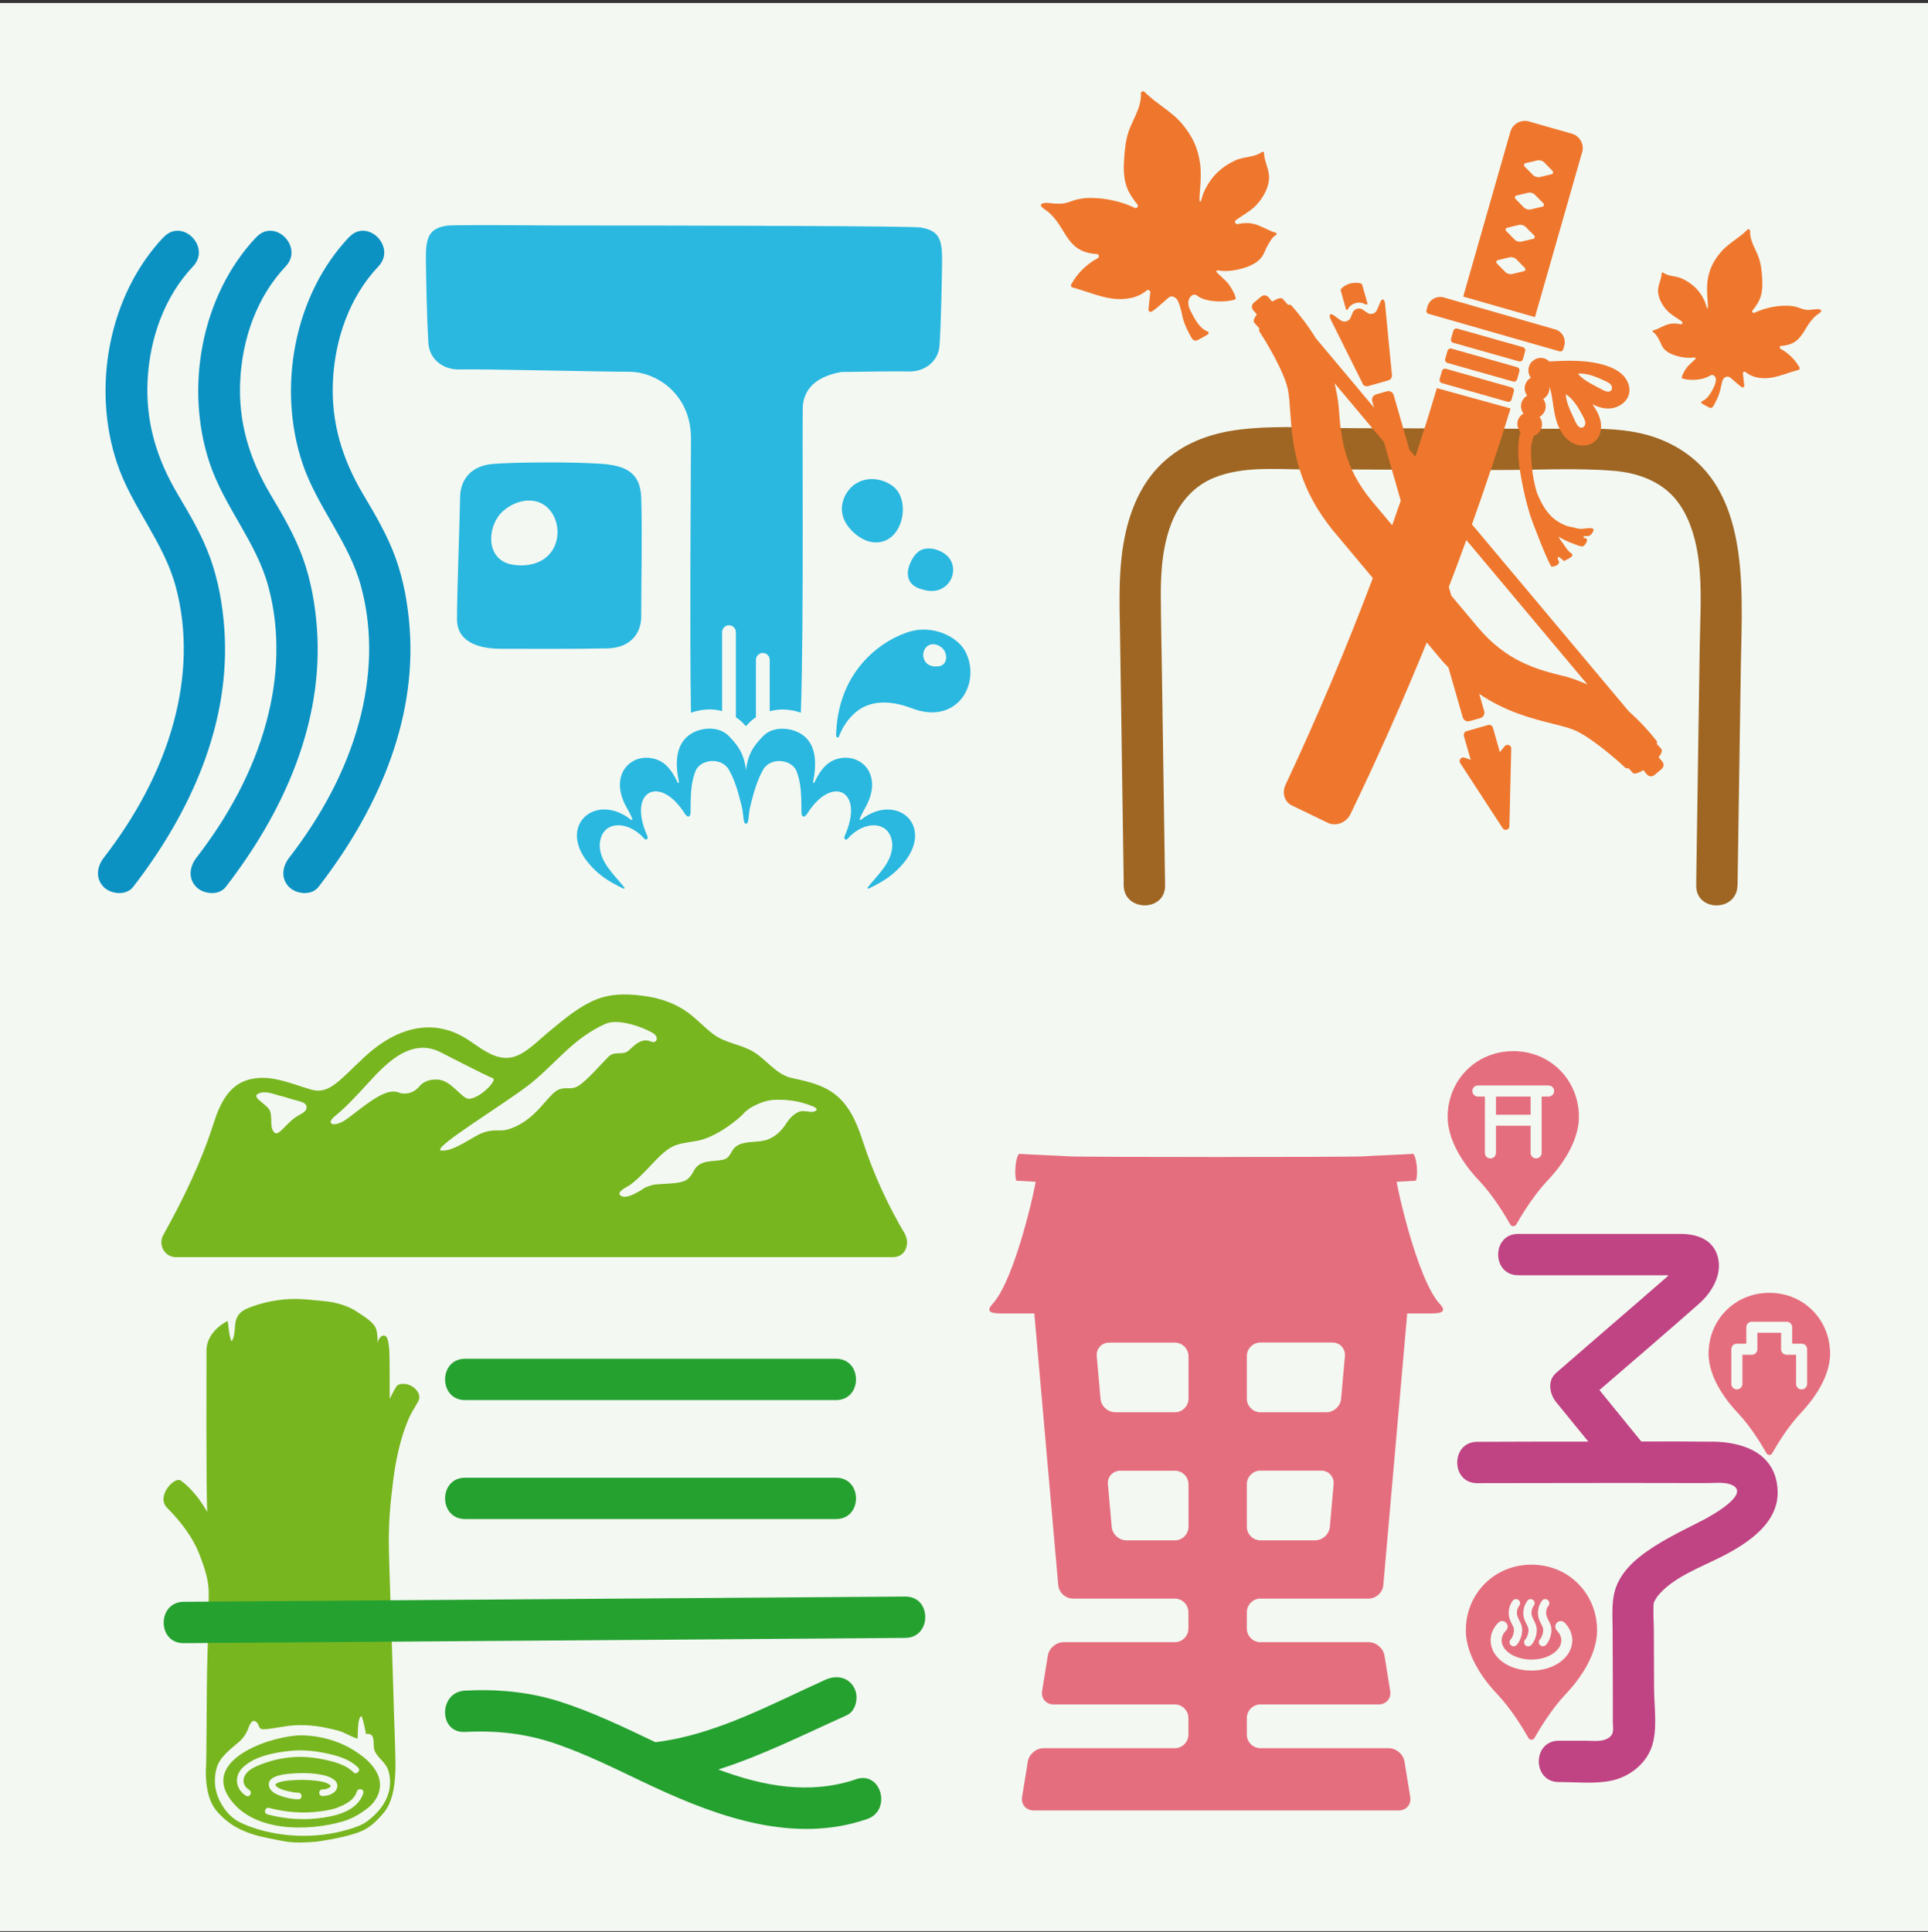 <svg width="512" height="513" viewBox="0 0 512 513" fill="none" xmlns="http://www.w3.org/2000/svg">
<rect x="0" y="0" width="512" height="513" fill="#333333" stroke="none"/>
<rect y="0.793" width="512" height="512" fill="#F3F8F2"/>
<g clip-path="url(#clip0_9030_173)">
<path d="M43.451 62.955C28.84 78.373 24.374 102.934 31.06 122.924C34.932 134.571 43.477 143.869 46.678 155.8C49.879 167.732 49.285 180.077 46.136 191.724C42.599 204.87 35.861 217.034 27.549 227.778C25.742 230.128 25.277 233.253 27.549 235.551C29.433 237.437 33.486 237.902 35.319 235.551C50.524 215.924 61.418 192.138 59.56 166.776C59.095 160.475 57.985 154.173 55.842 148.207C53.7 142.241 50.524 136.844 47.297 131.42C41.644 121.916 38.649 112.18 39.191 101.075C39.734 89.969 43.606 78.812 51.273 70.729C56.126 65.589 48.382 57.816 43.503 62.955H43.451Z" fill="#0B92C3"/>
<path d="M68.079 62.955C53.467 78.373 49.001 102.908 55.661 122.924C59.534 134.571 68.079 143.869 71.28 155.8C74.481 167.732 73.887 180.077 70.738 191.724C67.201 204.87 60.463 217.034 52.151 227.778C50.344 230.128 49.879 233.253 52.151 235.551C54.035 237.437 58.088 237.902 59.921 235.551C75.126 215.924 86.02 192.138 84.161 166.776C83.697 160.475 82.587 154.173 80.444 148.207C78.301 142.241 75.126 136.844 71.899 131.42C66.246 121.916 63.251 112.18 63.793 101.075C64.335 89.969 68.208 78.812 75.875 70.729C80.728 65.589 72.984 57.816 68.104 62.955H68.079Z" fill="#0B92C3"/>
<path d="M92.706 62.955C78.095 78.373 73.629 102.908 80.289 122.924C84.162 134.571 92.706 143.869 95.907 155.8C99.108 167.732 98.515 180.077 95.365 191.724C91.829 204.87 85.091 217.034 76.778 227.778C74.971 230.128 74.507 233.253 76.778 235.551C78.663 237.437 82.716 237.902 84.549 235.551C99.754 215.924 110.648 192.138 108.789 166.776C108.324 160.475 107.214 154.173 105.072 148.207C102.929 142.241 99.754 136.844 96.527 131.42C90.873 121.916 87.879 112.18 88.421 101.075C88.963 89.969 92.835 78.812 100.502 70.729C105.356 65.589 97.611 57.816 92.732 62.955H92.706Z" fill="#0B92C3"/>
<path d="M227.023 128.605C230.276 126.332 234.483 127.081 237.142 129.122C242.254 133.073 239.595 145.005 231.721 143.972C229.785 143.713 228.107 142.68 226.687 141.389C225.061 139.891 223.693 137.877 223.564 135.475C223.46 133.331 224.415 131.007 226.042 129.406C226.352 129.096 226.687 128.838 227.023 128.579V128.605Z" fill="#2AB8E0"/>
<path d="M256.53 173.336C254.516 169.152 248.553 166.466 243.183 167.344C237.891 168.196 222.634 175.35 222.04 195.03C222.04 195.236 222.04 195.469 222.169 195.65C222.299 195.83 222.557 195.908 222.712 195.779C223.512 193.609 224.699 191.621 226.326 189.968C230.663 185.5 236.755 186.016 242.228 188.108C254.206 192.654 260.479 181.523 256.53 173.362V173.336ZM249.714 176.822C249.508 176.9 249.275 176.926 249.069 176.952C247.184 177.184 245.429 176.28 245.197 174.266C245.093 173.388 245.403 172.432 245.971 171.838C246.074 171.709 246.203 171.606 246.333 171.528C247.494 170.676 249.095 171.089 250.153 172.019C251.573 173.258 251.831 176.151 249.714 176.848V176.822Z" fill="#2AB8E0"/>
<path d="M247.21 145.65C248.63 145.805 250.076 146.425 251.082 147.2C254.593 149.912 253.328 155.464 249.095 156.704C247.675 157.117 246.152 156.91 244.732 156.471C243.854 156.213 242.976 155.826 242.305 155.206C240.395 153.398 241.04 150.609 242.176 148.594C242.692 147.665 243.364 146.787 244.293 146.218C245.145 145.702 246.178 145.573 247.236 145.676L247.21 145.65Z" fill="#2AB8E0"/>
<path d="M170.281 132.092C170.049 125.429 166.047 123.595 159.645 123.156C151.797 122.614 137.057 122.717 130.964 123.182C125.259 123.621 122.29 127.185 122.187 131.937C122.006 141.26 121.361 157.117 121.361 164.452C121.361 170.289 126.756 172.277 133.081 172.277C142.736 172.277 152.597 172.355 161.271 172.174C167.932 172.045 170.281 167.577 170.281 163.858C170.281 153.114 170.591 141.622 170.281 132.092ZM148.028 142.216C147.357 148.13 142.297 150.687 136.799 150.041C136.153 149.964 135.534 149.86 134.914 149.654C128.77 147.665 129.544 139.22 133.649 135.656C136.695 132.996 141.394 131.782 144.75 134.261C145.111 134.52 145.447 134.829 145.756 135.165C147.434 136.947 148.286 139.659 148.002 142.242L148.028 142.216Z" fill="#2AB8E0"/>
<path d="M244.732 60.424C242.15 59.985 183.059 59.882 147.873 59.882C131.739 59.753 119.683 59.727 118.547 59.934C113.746 60.734 113.023 63.265 113.1 69.102C113.178 74.758 113.359 84.804 113.772 91.157C114.056 95.419 117.696 98.208 121.981 98.105C128.331 97.95 159.877 98.724 167.131 98.724C174.386 98.724 183.498 104.716 183.498 116.39C183.498 123.259 183.111 168.455 183.498 189.245C185.228 188.651 187.087 188.341 188.945 188.393C189.926 188.419 190.856 188.599 191.759 188.832V167.861C191.759 166.854 192.585 166.027 193.592 166.027C194.599 166.027 195.425 166.854 195.425 167.861V190.459C196.148 190.95 196.845 191.492 197.438 192.138L197.722 192.448C197.722 192.448 197.955 192.706 198.084 192.835C198.213 192.706 198.316 192.577 198.445 192.448L198.729 192.138C199.323 191.492 200.02 190.95 200.743 190.459V175.221C200.743 174.214 201.569 173.388 202.576 173.388C203.582 173.388 204.409 174.214 204.409 175.221V188.858C205.312 188.625 206.241 188.47 207.222 188.419C209.081 188.341 210.94 188.651 212.669 189.245C213.547 164.865 212.928 109.726 213.237 107.325C213.909 102.392 217.781 99.783 223.46 98.776C231.721 98.647 238.846 98.57 241.298 98.647C245.584 98.75 249.224 95.961 249.508 91.7C249.921 85.347 250.101 75.3 250.179 69.644C250.256 63.807 249.559 61.276 244.732 60.476V60.424Z" fill="#2AB8E0"/>
<path d="M198.084 204.767C198.626 199.55 200.794 197.484 202.55 195.572C205.39 192.473 211.069 193.119 213.909 195.779C216.748 198.439 216.877 203.088 215.922 207.607C215.845 207.943 216.129 208.072 216.309 207.685C217.858 204.431 219.511 202.546 221.731 201.719C228.21 199.369 234.819 205.438 229.862 214.322C229.14 215.639 227.487 218.558 228.804 217.551C238.381 210.216 248.785 219.72 239.207 230.025C236.962 232.452 234.793 233.95 230.869 235.861C230.456 236.068 230.198 235.913 230.482 235.577C233.115 232.22 236.936 229.017 236.962 224.317C236.6 217.68 229.372 217.809 225.216 222.612C224.544 223.387 224.002 222.664 224.312 221.993C229.708 209.983 221.008 205.593 214.399 216.001C213.625 217.215 212.824 217.111 212.824 215.562C212.85 209.467 212.463 207.323 211.534 204.792C210.346 201.642 204.589 200.867 202.602 204.482C200.743 207.814 199.968 211.352 199.323 213.78C198.626 216.363 198.987 218.713 198.11 218.713C197.232 218.713 197.593 216.337 196.896 213.78C196.199 211.223 195.477 207.814 193.618 204.482C191.604 200.867 185.873 201.616 184.686 204.792C183.731 207.298 183.369 209.467 183.395 215.562C183.395 217.086 182.595 217.215 181.82 216.001C175.212 205.567 166.512 209.958 171.907 221.993C172.217 222.664 171.675 223.361 171.004 222.612C166.847 217.809 159.619 217.654 159.258 224.317C159.258 229.017 163.104 232.22 165.737 235.577C166.021 235.913 165.763 236.068 165.35 235.861C161.426 233.95 159.258 232.452 157.012 230.025C147.434 219.72 157.838 210.19 167.415 217.551C168.732 218.558 167.106 215.639 166.357 214.322C161.4 205.438 168.009 199.369 174.489 201.719C176.709 202.52 178.361 204.405 179.91 207.685C180.091 208.072 180.375 207.943 180.297 207.607C179.342 203.088 179.394 198.542 182.311 195.779C185.228 193.016 190.83 192.499 193.669 195.572C195.425 197.484 197.593 199.55 198.136 204.767H198.084Z" fill="#2AB8E0"/>
<path d="M469.866 343.298C460.65 343.298 453.731 350.529 453.731 359.439C453.731 366.49 459.385 372.946 461.398 375.09C464.909 378.783 467.801 383.587 469.117 385.911C469.453 386.505 470.279 386.505 470.614 385.911C471.931 383.587 474.822 378.783 478.333 375.09C480.347 372.946 486 366.49 486 359.439C486 350.529 479.082 343.298 469.866 343.298ZM479.908 367.471C479.908 368.272 479.263 368.943 478.436 368.943C477.61 368.943 476.965 368.298 476.965 367.471V359.749H474.461C473.661 359.749 472.989 359.104 472.989 358.277V353.913H466.691V358.277C466.691 359.078 466.045 359.749 465.219 359.749H462.715V367.471C462.715 368.272 462.07 368.943 461.244 368.943C460.418 368.943 459.772 368.298 459.772 367.471V358.277C459.772 357.477 460.418 356.805 461.244 356.805H463.748V352.44C463.748 351.64 464.393 350.968 465.219 350.968H474.461C475.261 350.968 475.932 351.614 475.932 352.44V356.805H478.436C479.237 356.805 479.908 357.451 479.908 358.277V367.471Z" fill="#E56E7E"/>
<path d="M406.464 291.181H397.273V296.01H406.464V291.181Z" fill="#E56E7E"/>
<path d="M401.869 279.12C391.904 279.12 384.443 286.919 384.443 296.553C384.443 304.171 390.536 311.144 392.73 313.443C396.499 317.42 399.649 322.637 401.068 325.142C401.43 325.762 402.308 325.762 402.669 325.142C404.089 322.637 407.212 317.446 411.007 313.443C413.202 311.144 419.294 304.146 419.294 296.553C419.294 286.919 411.833 279.12 401.869 279.12ZM411.265 291.181H409.407V306.134C409.407 306.935 408.761 307.606 407.935 307.606C407.109 307.606 406.464 306.961 406.464 306.134V298.929H397.274V306.134C397.274 306.935 396.628 307.606 395.802 307.606C394.976 307.606 394.331 306.961 394.331 306.134V291.181H392.472C391.672 291.181 391.001 290.535 391.001 289.709C391.001 288.882 391.646 288.237 392.472 288.237H411.24C412.04 288.237 412.711 288.882 412.711 289.709C412.711 290.535 412.066 291.181 411.24 291.181H411.265Z" fill="#E56E7E"/>
<path d="M406.696 415.482C396.731 415.482 389.271 423.281 389.271 432.914C389.271 440.533 395.363 447.506 397.557 449.805C401.326 453.782 404.476 458.999 405.896 461.504C406.257 462.124 407.135 462.124 407.496 461.504C408.916 458.999 412.04 453.808 415.834 449.805C418.029 447.506 424.121 440.507 424.121 432.914C424.121 423.281 416.661 415.482 406.696 415.482ZM409.51 425.012C409.897 424.547 410.594 424.495 411.059 424.883C411.523 425.27 411.575 425.967 411.188 426.432C410.646 427.078 410.439 428.317 410.749 429.195C410.852 429.531 411.033 429.867 411.188 430.177C411.42 430.668 411.678 431.132 411.833 431.649C412.401 433.56 411.42 435.962 410.491 436.84C410.284 437.047 410 437.15 409.742 437.15C409.458 437.15 409.148 437.021 408.942 436.814C408.529 436.375 408.555 435.678 408.993 435.265C409.381 434.903 410.026 433.328 409.742 432.295C409.639 431.907 409.432 431.546 409.252 431.21C409.045 430.797 408.839 430.383 408.684 429.919C408.142 428.317 408.477 426.251 409.536 425.037L409.51 425.012ZM405.612 425.012C405.999 424.547 406.696 424.495 407.161 424.883C407.625 425.27 407.677 425.967 407.29 426.432C406.748 427.078 406.541 428.317 406.851 429.195C406.954 429.531 407.135 429.841 407.29 430.177C407.548 430.668 407.78 431.132 407.935 431.675C408.503 433.586 407.522 435.988 406.593 436.866C406.386 437.072 406.102 437.176 405.844 437.176C405.56 437.176 405.25 437.047 405.044 436.84C404.631 436.401 404.657 435.704 405.095 435.29C405.483 434.929 406.128 433.354 405.844 432.32C405.741 431.933 405.534 431.572 405.354 431.21C405.147 430.797 404.94 430.384 404.786 429.944C404.243 428.343 404.605 426.277 405.637 425.063L405.612 425.012ZM401.739 425.012C402.127 424.547 402.824 424.495 403.288 424.883C403.753 425.27 403.805 425.967 403.417 426.432C402.875 427.078 402.669 428.317 402.979 429.195C403.108 429.531 403.262 429.867 403.417 430.177C403.65 430.642 403.908 431.132 404.063 431.649C404.631 433.56 403.65 435.962 402.72 436.84C402.514 437.047 402.23 437.15 401.972 437.15C401.688 437.15 401.378 437.021 401.171 436.814C400.758 436.375 400.784 435.678 401.223 435.265C401.61 434.903 402.256 433.328 401.972 432.295C401.868 431.907 401.662 431.572 401.481 431.21C401.275 430.797 401.068 430.383 400.913 429.919C400.371 428.317 400.707 426.251 401.765 425.037L401.739 425.012ZM406.696 443.606C400.604 443.606 395.854 440.094 395.854 435.575C395.854 433.87 396.551 432.243 397.867 430.9C398.435 430.306 399.364 430.306 399.932 430.874C400.526 431.442 400.526 432.372 399.958 432.94C399.416 433.508 398.771 434.412 398.771 435.6C398.771 438.364 402.385 440.688 406.696 440.688C411.007 440.688 414.621 438.364 414.621 435.6C414.621 434.438 413.976 433.508 413.434 432.94C412.866 432.346 412.892 431.442 413.459 430.874C414.027 430.306 414.957 430.332 415.525 430.9C416.841 432.269 417.538 433.87 417.538 435.575C417.538 440.068 412.762 443.606 406.696 443.606Z" fill="#E56E7E"/>
<path d="M382.378 346.294C376.157 339.527 370.71 313.805 370.916 313.805C372.62 313.701 374.324 313.598 376.028 313.52C376.621 311.893 376.26 307.477 375.331 306.392C371.717 306.625 365.547 306.831 361.933 307.064C358.215 307.296 287.74 307.296 283.997 307.064C280.382 306.831 274.213 306.625 270.598 306.392C269.669 307.477 269.308 311.893 269.901 313.52C271.605 313.624 273.309 313.727 275.013 313.805C275.219 313.805 269.772 339.527 263.551 346.294C261.95 348.024 262.699 348.773 265.719 348.773H274.677L281.028 420.906C281.209 422.894 282.964 424.496 284.952 424.496H311.98C313.968 424.496 315.594 426.123 315.594 428.111V432.45C315.594 434.439 313.968 436.066 311.98 436.066H282.448C280.46 436.066 278.575 437.667 278.266 439.63L276.742 449.03C276.433 450.993 277.801 452.594 279.789 452.594H311.98C313.968 452.594 315.594 454.221 315.594 456.21V460.601C315.594 462.589 313.968 464.216 311.98 464.216H277.13C275.142 464.216 273.257 465.817 272.948 467.78L271.425 477.181C271.115 479.144 272.483 480.745 274.471 480.745H371.458C373.446 480.745 374.814 479.144 374.505 477.181L372.981 467.78C372.672 465.817 370.787 464.216 368.799 464.216H334.723C332.736 464.216 331.109 462.589 331.109 460.601V456.21C331.109 454.221 332.736 452.594 334.723 452.594H366.14C368.128 452.594 369.496 450.993 369.187 449.03L367.664 439.63C367.354 437.667 365.469 436.066 363.481 436.066H334.723C332.736 436.066 331.109 434.439 331.109 432.45V428.111C331.109 426.123 332.736 424.496 334.723 424.496H363.43C365.418 424.496 367.199 422.868 367.354 420.906L373.704 348.773H380.236C383.256 348.773 384.005 348.024 382.404 346.294H382.378ZM315.62 405.41C315.62 407.399 313.994 409.026 312.006 409.026H299.15C297.162 409.026 295.381 407.399 295.226 405.436L294.219 394.124C294.039 392.135 295.536 390.534 297.524 390.534H312.006C313.994 390.534 315.62 392.161 315.62 394.15V405.436V405.41ZM315.62 371.397C315.62 373.386 313.994 375.013 312.006 375.013H296.181C294.194 375.013 292.412 373.386 292.257 371.423L291.251 360.111C291.07 358.122 292.567 356.521 294.555 356.521H312.006C313.994 356.521 315.62 358.148 315.62 360.137V371.423V371.397ZM353.155 405.436C352.975 407.424 351.219 409.026 349.231 409.026H334.723C332.736 409.026 331.109 407.399 331.109 405.41V394.124C331.109 392.135 332.736 390.508 334.723 390.508H350.858C352.846 390.508 354.317 392.135 354.162 394.098L353.155 405.41V405.436ZM356.15 371.423C355.969 373.411 354.214 375.013 352.226 375.013H334.723C332.736 375.013 331.109 373.386 331.109 371.397V360.111C331.109 358.122 332.736 356.495 334.723 356.495H353.852C355.84 356.495 357.312 358.122 357.157 360.085L356.15 371.397V371.423Z" fill="#E56E7E"/>
<path d="M454.841 382.838C448.517 382.76 442.192 382.76 435.867 382.786C432.15 378.241 428.458 373.67 424.741 369.124C433.595 361.48 442.476 353.887 451.227 346.165C454.635 343.143 457.449 338.391 456.158 333.691C454.867 329.016 450.504 327.647 446.219 327.647H403.159C396.086 327.647 396.086 338.623 403.159 338.623H442.321C442.476 338.623 442.786 338.623 443.121 338.675C438.01 343.169 432.821 347.585 427.684 352.053L413.253 364.553C410.852 366.619 411.498 370.157 413.253 372.327C416.093 375.813 418.958 379.325 421.798 382.812C421.746 382.812 421.72 382.812 421.669 382.812C411.885 382.812 402.075 382.812 392.291 382.864C385.218 382.864 385.218 393.866 392.291 393.84C410.801 393.814 429.336 393.762 447.845 393.814C449.781 393.814 451.743 393.814 453.68 393.814C455.693 393.814 458.326 393.452 460.159 394.434C464.703 396.81 454.48 402.491 452.337 403.602C446.503 406.624 440.565 409.31 435.402 413.416C433.002 415.327 430.859 417.651 429.568 420.441C427.761 424.34 428.252 428.705 428.252 432.889C428.252 438.261 428.277 443.607 428.303 448.978C428.303 451.716 428.303 454.479 428.303 457.217C428.303 458.947 428.794 460.316 427.296 461.401C425.567 462.666 422.908 462.227 420.894 462.227H413.95C406.877 462.227 406.877 473.203 413.95 473.203C418.493 473.203 423.502 473.772 427.993 472.816C432.614 471.835 436.977 468.503 438.578 464.009C440.256 459.361 439.275 453.266 439.249 448.385C439.249 443.219 439.223 438.054 439.197 432.863C439.197 430.435 438.913 427.801 439.197 425.399C439.12 425.967 439.378 425.141 439.352 425.167C439.533 424.857 440.152 423.901 440.075 423.979C444.154 418.839 451.563 416.231 457.242 413.338C464.109 409.826 472.55 404.377 472.06 395.622C471.544 385.963 463.154 382.915 454.764 382.812L454.841 382.838ZM445.419 336.325C445.419 336.325 445.419 336.273 445.419 336.247C445.47 336.222 445.47 336.247 445.419 336.325ZM445.419 336.222C445.935 335.808 445.367 335.731 445.419 336.222Z" fill="#C04383"/>
<path d="M461.424 235.112C461.708 215.691 462.018 196.27 462.302 176.848C462.638 155.129 465.245 126.255 440.746 116.596C432.434 113.316 423.347 113.858 414.57 113.858C404.992 113.858 395.415 113.833 385.812 113.781C377.319 113.755 368.799 113.704 360.306 113.704C350.264 113.704 339.886 112.877 329.896 113.988C322.41 114.814 315.31 117.138 309.554 122.149C303.797 127.159 300.673 133.977 299.021 141.028C296.878 150.222 297.291 159.596 297.446 168.946C297.756 190.485 298.092 212.049 298.401 233.588V235.112C298.531 242.163 309.502 242.188 309.399 235.112C309.115 216.517 308.831 197.897 308.573 179.302C308.469 172.174 308.289 165.046 308.263 157.918C308.237 151.255 308.831 144.101 311.49 137.954C313.736 132.763 317.531 128.838 322.358 126.875C330.025 123.75 338.699 124.628 346.831 124.654C355.892 124.654 364.979 124.68 374.04 124.731C382.12 124.757 390.226 124.783 398.306 124.809C408.297 124.809 418.52 124.215 428.458 125.015C434.396 125.48 439.972 127.443 443.87 131.343C448.13 135.63 450.221 142.164 451.047 148.491C452.053 156.058 451.486 163.909 451.382 171.528C451.073 192.241 450.763 212.979 450.453 233.692V235.112C450.324 242.188 461.295 242.188 461.399 235.112H461.424Z" fill="#9F6623"/>
<path d="M357.492 82.325L357.854 82.222C358.292 81.369 359.041 80.749 359.945 80.491C360.9 80.233 361.881 80.362 362.681 80.879L363.197 80.749L361.752 75.61C361.571 74.99 359.686 74.99 358.576 75.274C357.492 75.558 355.866 76.54 356.046 77.16L357.492 82.299V82.325Z" fill="#EF772D"/>
<path d="M361.803 101.849C362.087 102.418 362.733 102.702 363.352 102.521L368.696 100.997C369.316 100.816 369.703 100.248 369.651 99.628C369.264 95.651 367.921 81.963 367.844 80.904C367.689 79.148 366.941 79.174 366.502 80.336C366.14 81.266 365.676 82.299 365.676 82.299C365.237 83.332 363.972 83.694 363.068 83.048L361.855 82.196C361.029 81.653 359.712 81.937 359.248 82.945L358.68 84.313C358.241 85.346 356.976 85.708 356.047 85.062C356.047 85.062 355.117 84.442 354.317 83.823C353.31 83.074 352.665 83.435 353.465 85.011C353.955 85.966 360.074 98.285 361.855 101.849H361.803Z" fill="#EF772D"/>
<path d="M399.571 198.155L398.306 199.73L396.473 193.248C396.318 192.68 395.724 192.37 395.182 192.525L389.477 194.152C388.909 194.307 388.599 194.901 388.754 195.443L390.561 201.771L388.909 201.177C388.032 200.867 387.283 201.848 387.773 202.623L399.055 219.926C399.571 220.727 400.81 220.365 400.836 219.41L401.326 198.775C401.326 197.845 400.19 197.432 399.597 198.155H399.571Z" fill="#EF772D"/>
<path d="M323.829 71.865C324.578 71.969 325.353 71.994 326.101 71.943C327.624 71.865 329.147 71.555 330.619 71.065C332.4 70.471 334.181 69.593 335.214 68.043C335.782 67.191 336.066 66.183 336.582 65.28C337.124 64.298 337.744 63.136 338.673 62.516C339.112 62.232 339.19 61.922 338.673 61.767C336.815 61.251 335.033 59.985 333.097 59.495C331.651 59.107 330.154 59.185 328.683 59.495C328.063 59.624 327.702 58.823 328.218 58.436C330.128 57.067 332.039 56.111 333.665 54.407C335.55 52.418 337.202 49.371 336.995 46.633C336.866 44.619 335.704 42.578 335.679 40.693C335.679 40.202 335.317 40.228 334.93 40.486C333.097 41.804 330.128 41.597 328.012 42.604C324.888 44.128 321.764 46.297 319.596 51.256C319.415 51.643 319.079 52.883 319.002 53.09C318.95 53.27 318.95 53.451 318.744 53.554C318.357 53.761 318.641 50.894 318.692 50.3C318.873 48.26 318.976 45.316 318.692 43.405C318.099 39.195 316.627 36.148 313.916 32.894C311.128 29.536 306.998 27.522 303.978 24.423C303.59 24.035 302.945 24.294 302.971 24.836C303.048 26.256 302.713 27.703 302.222 29.046C301.474 31.086 300.363 32.997 299.666 35.063C298.969 37.181 298.737 39.428 298.556 41.649C298.376 44.231 298.298 46.891 299.124 49.371C299.744 51.178 300.802 52.78 302.041 54.278C302.455 54.768 301.912 55.466 301.319 55.182C298.35 53.761 295.071 52.935 291.767 52.651C289.624 52.47 287.404 52.522 285.365 53.141C284.436 53.425 283.532 53.839 282.577 53.994C281.802 54.123 281.002 54.097 280.202 54.071C279.427 54.045 276.768 53.477 276.433 54.407C276.226 54.949 278.162 56.06 278.524 56.395C279.298 57.118 280.021 57.893 280.667 58.771C282.37 61.096 283.506 63.911 285.778 65.641C287.353 66.829 289.263 67.371 291.251 67.449C291.87 67.449 292.025 68.25 291.509 68.559C288.566 70.135 286.088 72.563 284.487 75.507C284.306 75.843 284.487 76.281 284.874 76.359C288.359 77.263 291.69 78.761 295.252 79.277C298.453 79.742 302.067 79.226 304.468 77.16C304.881 76.798 305.527 77.108 305.475 77.65L304.984 82.144C304.933 82.635 305.475 82.996 305.914 82.712C307.282 81.808 308.444 80.646 309.683 79.587C310.509 78.89 310.922 78.322 312.084 79.045C312.781 79.484 313.09 80.594 313.349 81.343C313.787 82.609 313.916 84.004 314.355 85.295C314.717 86.328 315.13 87.335 315.672 88.291C316.007 88.885 316.446 90.099 317.118 90.383C317.479 90.537 317.866 90.383 318.202 90.228C318.873 89.918 320.422 88.988 320.577 88.91C320.757 88.807 320.938 88.678 320.964 88.472C321.016 88.162 320.628 87.981 320.319 87.852C318.615 87.077 317.376 84.933 316.55 83.306C315.982 82.196 315.285 80.956 315.672 79.691C315.904 78.864 316.705 77.909 317.66 78.348C318.021 78.528 318.331 78.864 318.718 79.045C319.26 79.303 319.854 79.51 320.422 79.639C323.881 80.517 327.753 79.794 328.115 79.406C328.373 79.122 327.289 76.566 325.766 74.835C325.43 74.474 323.107 72.356 323.029 72.201C322.823 71.736 323.623 71.788 323.855 71.814L323.829 71.865Z" fill="#EF772D"/>
<path d="M481.069 82.273C480.501 82.273 479.933 82.325 479.365 82.222C478.668 82.092 478.023 81.808 477.378 81.602C475.906 81.137 474.332 81.111 472.783 81.24C470.408 81.447 468.084 82.041 465.942 83.048C465.529 83.255 465.116 82.764 465.425 82.402C466.303 81.344 467.077 80.207 467.516 78.89C468.11 77.134 468.058 75.223 467.929 73.363C467.826 71.762 467.645 70.161 467.129 68.637C466.639 67.139 465.838 65.796 465.296 64.324C464.935 63.368 464.702 62.31 464.754 61.302C464.754 60.915 464.315 60.708 464.031 60.992C461.863 63.214 458.894 64.66 456.88 67.062C454.944 69.412 453.886 71.581 453.447 74.603C453.266 75.972 453.318 78.089 453.447 79.561C453.499 79.975 453.679 82.041 453.395 81.886C453.266 81.808 453.266 81.679 453.215 81.55C453.163 81.421 452.931 80.517 452.802 80.233C451.253 76.669 449.007 75.119 446.761 74.009C445.264 73.26 443.121 73.415 441.804 72.485C441.52 72.278 441.262 72.278 441.262 72.614C441.262 73.983 440.41 75.455 440.307 76.876C440.178 78.838 441.366 81.034 442.708 82.454C443.87 83.668 445.238 84.365 446.606 85.347C446.993 85.605 446.735 86.199 446.27 86.096C445.212 85.863 444.154 85.811 443.095 86.096C441.727 86.457 440.436 87.361 439.094 87.722C438.732 87.826 438.758 88.032 439.094 88.265C439.765 88.704 440.204 89.556 440.591 90.228C440.953 90.873 441.159 91.597 441.572 92.216C442.321 93.327 443.586 93.972 444.851 94.386C445.883 94.721 446.993 94.954 448.077 95.005C448.62 95.031 449.162 95.005 449.704 94.954C449.885 94.954 450.452 94.902 450.298 95.238C450.246 95.367 448.568 96.865 448.336 97.123C447.226 98.363 446.451 100.197 446.632 100.403C446.89 100.687 449.678 101.204 452.156 100.558C452.75 100.403 453.318 100.171 453.886 99.887C454.222 99.706 454.531 99.448 454.944 99.628C456.338 100.248 455.383 102.314 454.944 103.167C454.351 104.329 453.473 105.852 452.234 106.421C452.027 106.524 451.743 106.653 451.769 106.886C451.769 107.015 451.924 107.118 452.053 107.195C452.156 107.273 453.292 107.919 453.757 108.151C453.989 108.254 454.299 108.383 454.531 108.28C455.022 108.074 455.332 107.195 455.564 106.782C455.951 106.085 456.261 105.362 456.519 104.639C456.829 103.761 456.984 102.857 457.19 101.953C457.345 101.307 457.5 100.532 458.145 100.171C458.842 99.809 459.359 100.119 459.849 100.558C460.753 101.307 461.579 102.159 462.56 102.805C462.87 103.012 463.257 102.753 463.205 102.392L462.844 99.163C462.792 98.776 463.257 98.544 463.567 98.802C465.27 100.274 467.878 100.661 470.175 100.326C472.731 99.938 475.106 98.879 477.61 98.234C477.868 98.156 478.023 97.872 477.894 97.614C476.732 95.522 474.951 93.766 472.86 92.629C472.473 92.423 472.602 91.855 473.041 91.829C474.461 91.777 475.855 91.39 476.965 90.538C478.591 89.298 479.417 87.258 480.63 85.605C481.095 84.985 481.586 84.417 482.154 83.9C482.412 83.668 483.806 82.841 483.651 82.48C483.393 81.808 481.482 82.222 480.94 82.247L481.069 82.273Z" fill="#EF772D"/>
<path d="M379.357 83.332L414.156 93.301C414.569 93.43 415.008 93.172 415.137 92.759L415.395 91.829C415.938 89.944 414.853 87.981 412.969 87.464L383.436 78.993C381.552 78.451 379.59 79.536 379.073 81.421L378.815 82.351C378.686 82.764 378.944 83.203 379.357 83.332Z" fill="#EF772D"/>
<path d="M420.171 40.435C420.765 38.317 419.552 36.122 417.435 35.502L406.024 32.248C403.908 31.654 401.713 32.868 401.094 34.986L388.573 78.761L407.625 84.21L420.145 40.435H420.171ZM405.25 43.301L408.296 42.578C408.838 42.449 409.639 42.682 410.026 43.069L412.22 45.316C412.607 45.729 412.504 46.168 411.936 46.297L408.89 47.02C408.348 47.15 407.548 46.917 407.16 46.53L404.94 44.283C404.553 43.87 404.656 43.431 405.224 43.301H405.25ZM402.798 51.902L405.844 51.178C406.386 51.049 407.186 51.282 407.573 51.669L409.793 53.916C410.181 54.329 410.077 54.768 409.51 54.898L406.463 55.621C405.921 55.75 405.121 55.517 404.734 55.13L402.514 52.883C402.126 52.47 402.23 52.031 402.798 51.902ZM404.579 72.046L401.533 72.769C400.991 72.898 400.19 72.666 399.803 72.278L397.583 70.032C397.196 69.618 397.299 69.179 397.867 69.05L400.913 68.327C401.455 68.198 402.255 68.43 402.643 68.818L404.863 71.065C405.25 71.478 405.147 71.917 404.579 72.046ZM407.057 63.446L404.011 64.169C403.469 64.298 402.668 64.066 402.281 63.678L400.061 61.431C399.674 61.018 399.777 60.579 400.345 60.45L403.391 59.727C403.933 59.598 404.734 59.83 405.121 60.218L407.341 62.465C407.728 62.878 407.625 63.317 407.057 63.446Z" fill="#EF772D"/>
<path d="M382.319 100.65L382.918 98.538C383.052 98.066 383.53 97.799 384.002 97.933L401.41 102.878C401.882 103.012 402.149 103.49 402.015 103.962L401.416 106.074C401.282 106.546 400.803 106.813 400.332 106.679L382.923 101.734C382.451 101.6 382.185 101.122 382.319 100.65Z" fill="#EF772D"/>
<path d="M383.794 95.29L384.393 93.177C384.526 92.705 385.004 92.438 385.476 92.572L402.887 97.507C403.359 97.641 403.626 98.12 403.492 98.592L402.894 100.704C402.761 101.176 402.282 101.443 401.811 101.309L384.4 96.374C383.928 96.24 383.661 95.762 383.794 95.29Z" fill="#EF772D"/>
<path d="M385.941 91.028L403.366 95.961C403.701 96.064 404.063 95.935 404.269 95.677C404.347 95.6 404.398 95.496 404.424 95.367L405.018 93.249C405.121 92.914 404.992 92.552 404.734 92.345C404.657 92.268 404.553 92.216 404.424 92.191L386.999 87.258C386.999 87.258 386.767 87.206 386.663 87.232C386.431 87.258 386.225 87.387 386.095 87.542C386.018 87.619 385.966 87.722 385.941 87.852L385.347 89.969C385.244 90.305 385.373 90.667 385.631 90.873C385.708 90.951 385.811 91.002 385.941 91.028Z" fill="#EF772D"/>
<path d="M411.369 95.935C410.955 95.548 410.465 95.238 409.845 95.109C408.064 94.747 406.309 95.884 405.947 97.692C405.741 98.647 405.999 99.577 406.541 100.3C405.767 100.765 405.173 101.514 404.966 102.443C404.76 103.373 405.018 104.329 405.56 105.052C404.786 105.517 404.192 106.266 403.985 107.195C403.779 108.151 404.037 109.081 404.579 109.804C403.805 110.269 403.211 111.018 403.004 111.948C402.798 113.006 403.159 114.014 403.831 114.788C403.676 115.124 403.547 115.46 403.495 115.77C402.643 121.038 403.831 126.591 404.966 131.705C405.328 133.306 405.792 134.881 406.231 136.457C406.696 138.135 411.549 150.583 412.091 150.506C412.737 150.403 413.821 150.196 414.002 149.421C414.131 148.956 413.614 148.595 413.666 148.182C413.795 147.252 415.06 148.956 415.447 148.982C415.86 148.543 417.564 148.13 417.564 147.355C417.564 147.071 417.151 146.839 416.945 146.684C416.067 145.961 415.499 144.824 414.802 143.946C414.441 143.481 414.131 142.965 413.795 142.474C415.06 143.223 416.377 143.869 417.771 144.359C418.39 144.566 419.655 145.186 420.301 145.082C420.817 145.005 421.72 143.559 421.411 143.146C421.282 142.939 420.042 142.784 420.61 142.448C420.998 142.216 421.411 142.422 421.798 142.345C422.211 142.267 422.469 142.009 422.727 141.673C423.063 141.234 423.579 140.382 422.676 140.279C421.695 140.15 420.765 140.434 419.81 140.434C418.907 140.434 418.055 140.046 417.151 139.917C415.783 139.685 414.363 138.962 413.227 138.161C413.124 138.084 413.021 138.006 412.917 137.929C410.672 136.224 409.303 133.616 408.193 130.981C408.013 130.362 407.832 129.768 407.677 129.122C407.135 126.901 406.799 124.602 406.67 122.33C406.593 120.935 406.464 119.385 406.67 118.017C406.799 117.216 407.135 116.493 407.29 115.718C408.348 115.357 409.2 114.504 409.432 113.316C409.639 112.361 409.381 111.431 408.839 110.708C409.613 110.243 410.207 109.494 410.413 108.564C410.62 107.635 410.362 106.679 409.82 105.956C410.594 105.491 411.188 104.742 411.394 103.812C411.472 103.425 411.446 103.012 411.394 102.65C411.652 103.27 411.885 103.89 411.988 104.561C412.427 106.86 412.608 109.236 413.253 111.483C413.898 113.73 415.06 115.951 417.022 117.268C418.984 118.585 421.798 118.714 423.553 117.164C424.87 116.002 425.36 114.117 425.128 112.387C424.921 110.656 424.07 109.055 423.063 107.609C422.985 107.48 422.882 107.402 422.779 107.273C424.25 108.074 425.851 108.564 427.503 108.461C429.852 108.306 432.201 106.731 432.64 104.406C432.976 102.702 432.227 100.894 430.988 99.628C429.775 98.389 428.123 97.614 426.47 97.072C421.591 95.496 416.351 95.729 411.239 95.987L411.369 95.935ZM420.146 113.549C419.371 113.704 418.777 112.851 418.442 112.128C417.487 109.985 415.835 107.015 415.835 104.716C417.874 105.878 419.474 108.797 420.533 110.863C420.765 111.328 420.998 111.844 420.998 112.361C420.998 112.903 420.662 113.445 420.146 113.549ZM426.522 101.281C427.012 101.514 427.477 101.772 427.813 102.185C428.123 102.624 428.2 103.244 427.864 103.657C427.348 104.277 426.367 103.941 425.644 103.554C423.605 102.443 420.481 101.075 419.061 99.241C421.385 98.931 424.405 100.274 426.522 101.281Z" fill="#EF772D"/>
<path d="M440.488 201.047C441.185 200.169 441.521 199.369 441.185 198.878L439.972 197.535C440.075 197.199 440.075 196.915 439.92 196.735C438.087 194.384 435.506 191.518 432.511 188.858L390.897 139.246C394.563 128.967 397.996 118.714 401.146 108.461C394.64 106.653 388.109 104.871 381.578 103.063C379.771 109.132 377.86 115.227 375.873 121.322L374.272 119.411L370.116 104.923C369.884 104.148 369.083 103.683 368.283 103.915L365.443 104.716C364.643 104.949 364.204 105.775 364.411 106.55L364.901 108.254L349.386 89.763C347.295 86.354 344.92 83.306 342.933 81.111C342.752 80.904 342.442 80.879 342.055 80.956L340.635 79.355C340.248 78.916 339.112 79.303 337.821 80.078L336.866 78.942C336.375 78.348 335.498 78.27 334.904 78.761L332.968 80.388C332.374 80.879 332.297 81.757 332.787 82.351L333.768 83.513C333.071 84.391 332.736 85.192 333.071 85.682L334.439 87.232C334.336 87.593 334.362 87.903 334.517 88.162C335.962 90.254 341.048 98.699 342.003 103.399C342.339 104.974 342.468 106.937 342.623 109.236C343.191 117.345 344.017 128.373 353.672 140.459H353.646L364.566 153.502C357.647 171.838 349.928 190.175 341.358 208.46C340.403 210.526 341.1 212.85 342.958 213.831C346.134 215.355 349.309 216.905 352.484 218.428C354.627 219.565 357.492 218.532 358.628 216.182C365.96 201.022 372.697 185.81 378.893 170.599L383.307 175.867H383.333C383.772 176.332 384.211 176.797 384.65 177.262L388.445 190.485C388.677 191.259 389.477 191.724 390.278 191.492L393.117 190.691C393.917 190.459 394.356 189.632 394.15 188.858L392.833 184.261C399.907 189.038 406.722 190.769 412.169 192.137C414.415 192.706 416.325 193.171 417.822 193.765C422.263 195.521 429.697 202.003 431.504 203.785C431.737 204.017 432.098 204.069 432.511 204.017L433.595 205.231C433.983 205.67 435.118 205.283 436.409 204.508L437.364 205.645C437.855 206.239 438.733 206.316 439.326 205.825L441.262 204.198C441.856 203.708 441.934 202.829 441.443 202.235L440.462 201.073L440.488 201.047ZM372 132.918C371.252 135.113 370.477 137.283 369.703 139.478L364.462 133.228C356.64 123.905 356.072 115.615 355.53 108.306C355.35 105.93 354.885 103.915 354.42 101.772L367.534 117.397L371.975 132.918H372ZM415.344 179.56C408.219 177.778 400.165 175.764 392.343 166.441L385.398 158.15L384.753 155.852C386.354 151.694 387.903 147.562 389.4 143.404L421.565 181.755C419.552 180.929 417.642 180.103 415.344 179.534V179.56Z" fill="#EF772D"/>
<path d="M96.398 466.488C91.777 462.795 85.917 460.884 80.083 460.806C72.958 460.729 53.906 466.746 60.773 477.232C66.969 486.71 82.07 486.348 91.312 483.585C93.532 482.914 95.83 481.571 97.663 480.124C99.496 478.678 100.89 476.483 100.916 474.107C100.967 471.008 98.773 468.348 96.398 466.462V466.488ZM66.194 475.321C67.149 475.915 66.272 477.438 65.317 476.844C62.554 475.088 62.064 471.653 64.49 469.329C67.666 466.282 73.035 465.326 77.243 464.913C80.315 464.603 83.413 464.913 86.433 465.533C89.48 466.152 92.887 467.108 95.107 469.381C95.907 470.181 94.668 471.421 93.868 470.62C92.009 468.735 89.195 467.934 86.691 467.366C84.394 466.85 82.019 466.514 79.67 466.514C76.159 466.514 72.467 467.263 69.189 468.554C67.692 469.148 65.781 470.001 65.007 471.524C64.232 473.048 64.826 474.443 66.22 475.321H66.194ZM87.827 474.262C87.827 474.262 87.827 474.262 87.827 474.236C87.827 474.21 87.802 474.159 87.776 474.133C87.879 474.236 87.698 474.004 87.776 474.133C87.672 474.029 87.492 473.874 87.569 473.926C87.414 473.823 87.259 473.745 87.105 473.642C86.278 473.203 85.091 472.996 84.084 472.867C81.683 472.557 79.153 472.557 76.727 472.79C75.72 472.893 74.584 473.022 73.655 473.461C73.448 473.565 73.345 473.642 73.242 473.72C73.138 473.823 73.19 473.771 73.164 473.797C73.061 473.926 73.164 473.849 73.138 473.874C73.138 473.849 73.138 473.952 73.19 474.055C73.267 474.184 73.345 474.288 73.5 474.417C74.3 475.114 75.488 475.398 76.494 475.631C77.398 475.837 78.302 476.018 79.231 476.044C80.367 476.044 80.367 477.826 79.231 477.8C77.863 477.8 76.443 477.49 75.126 477.077C73.784 476.664 72.003 476.018 71.512 474.546C70.531 471.602 75.281 471.137 77.088 470.982C80.005 470.724 83.103 470.749 85.969 471.395C87.466 471.731 90.125 472.738 89.505 474.778C89.041 476.328 87.053 476.922 85.633 476.922C84.497 476.922 84.497 475.166 85.633 475.166C86.278 475.166 86.872 475.037 87.363 474.727C87.414 474.701 87.492 474.649 87.543 474.623C87.672 474.546 87.44 474.727 87.569 474.623C87.621 474.572 87.672 474.546 87.698 474.494C87.724 474.443 87.75 474.391 87.802 474.339C87.802 474.339 87.802 474.339 87.802 474.314C87.802 474.314 87.802 474.288 87.802 474.262H87.827ZM96.475 476.199C95.056 480.512 90.151 482.01 86.046 482.63C81.012 483.404 75.901 483.12 70.996 481.777C69.912 481.493 70.376 479.789 71.46 480.073C75.875 481.261 80.47 481.596 85.013 481.002C86.588 480.796 88.266 480.538 89.738 479.944C91.906 479.065 94.023 478.032 94.772 475.708C95.133 474.649 96.811 475.088 96.475 476.173V476.199Z" fill="#78B620"/>
<path d="M123.504 371.784H222.015C229.088 371.784 229.088 360.808 222.015 360.808H123.504C116.431 360.808 116.431 371.784 123.504 371.784Z" fill="#25A130"/>
<path d="M123.504 403.369H222.015C229.088 403.369 229.088 392.393 222.015 392.393H123.504C116.431 392.393 116.431 403.369 123.504 403.369Z" fill="#25A130"/>
<path d="M227.358 472.455C215.018 476.664 202.576 474.288 190.752 469.872C202.446 466.153 213.624 460.523 224.777 455.513C227.487 454.299 228.133 450.373 226.738 447.997C225.112 445.208 221.937 444.795 219.226 446.034C204.847 452.491 189.952 460.729 174.05 462.615C173.947 462.563 173.869 462.537 173.766 462.486C165.479 458.534 157.115 454.505 148.364 451.742C140.284 449.211 131.92 448.488 123.478 448.927C116.456 449.288 116.405 460.265 123.478 459.903C131.92 459.464 139.793 460.316 147.796 463.105C155.695 465.843 163.182 469.562 170.72 473.152C170.926 473.255 171.133 473.358 171.339 473.436C172.114 473.798 172.862 474.159 173.637 474.521C191.165 482.656 211.017 489.629 230.249 483.043C236.884 480.771 234.044 470.156 227.332 472.455H227.358Z" fill="#25A130"/>
<path d="M110.261 368.763C108.299 366.955 105.769 367.316 105.278 368.143C104.349 369.667 104.117 370.261 103.497 371.449C103.445 367.601 103.549 359.439 103.316 357.735C103.239 357.089 103.032 355.204 102.439 354.817C101.277 354.068 100.296 355.875 100.244 356.779C100.322 355.591 100.244 354.403 99.986 353.267C99.547 351.149 96.553 349.522 94.539 348.153C92.474 346.759 88.937 345.752 86.459 345.545C84.394 345.364 82.329 345.106 80.289 344.977C75.746 344.718 71.177 345.416 66.917 346.94C64.181 347.921 62.709 348.928 62.425 351.95C62.322 353.164 62.27 355.281 61.47 356.185C60.747 354.507 60.799 352.492 60.437 350.762C57.469 352.311 54.836 355.101 54.836 358.613C54.836 362.487 54.706 396.293 55.042 401.459C54.345 400.4 52.125 396.19 48.046 393.168C46.368 391.929 41.283 397.352 44.406 400.426C47.401 403.396 51.144 407.864 53.132 413.184C54.371 416.464 55.481 419.718 55.429 423.204C55.352 430.616 55.223 435.988 54.99 443.375C54.887 447.068 54.861 467.161 54.706 469.743C54.706 469.795 54.706 468.788 54.732 468.813C54.577 469.924 54.681 472.016 54.784 473.126C55.042 475.941 55.765 478.886 57.675 481.055C59.715 483.379 62.012 485.058 64.878 486.246C67.846 487.486 70.196 487.899 73.422 488.545C75.049 488.88 76.701 489.19 78.379 489.242C80.238 489.294 83.387 489.19 85.194 488.88C88.524 488.338 91.777 487.744 94.927 486.659C98.076 485.575 99.831 483.767 101.845 481.442C104.504 478.369 105.046 472.997 105.02 468.374C105.02 465.327 104.633 455.41 104.607 454.377C104.426 447.688 104.194 440.973 103.988 434.284C103.807 428.421 103.6 422.559 103.42 416.67C103.368 415.069 103.316 413.494 103.291 411.892C103.136 404.919 103.549 399.961 104.426 393.014C105.82 381.934 108.789 376.072 109.228 375.297C109.435 374.935 110.958 372.327 111.061 372.12C111.526 371.242 111.603 370.028 110.183 368.711L110.261 368.763ZM103.084 476.38C102.361 478.731 100.864 480.745 98.876 482.501C98.179 483.121 97.456 483.715 96.605 484.206C95.804 484.671 94.901 485.006 94.023 485.316C85.401 488.261 75.41 488.209 66.814 485.187C65.678 484.8 64.568 484.335 63.509 483.793C60.902 482.424 59.043 479.944 57.933 477.284C56.952 474.934 56.823 472.197 57.469 469.717C58.321 466.437 61.186 464.578 63.561 462.46C64.671 461.453 65.213 460.626 65.807 459.284C66.065 458.69 66.685 456.572 67.692 457.037C69.318 457.76 68.079 459.413 70.48 459.18C73.061 458.948 75.591 458.302 78.198 458.147C82.329 457.915 85.788 458.509 89.738 459.542C91.57 460.007 93.145 461.195 94.978 461.685C95.056 460.549 94.901 455.72 96.062 455.72C96.579 457.243 96.888 458.844 97.198 460.446C99.883 460.058 98.954 462.977 99.392 464.604C99.909 466.463 102.181 467.78 102.955 469.692C103.781 471.783 103.755 474.237 103.11 476.38H103.084Z" fill="#78B620"/>
<path d="M48.769 436.324C70.35 436.169 91.932 436.014 113.513 435.859C147.925 435.601 182.31 435.368 216.722 435.11C224.621 435.058 232.521 435.007 240.42 434.929C247.468 434.877 247.494 423.901 240.42 423.953C218.839 424.108 197.257 424.263 175.676 424.418C141.264 424.676 106.879 424.909 72.467 425.167C64.568 425.218 56.668 425.27 48.769 425.348C41.721 425.399 41.696 436.375 48.769 436.324Z" fill="#25A130"/>
<path d="M240.42 327.984H240.498C235.851 320.184 232.03 311.92 229.216 303.294C227.926 299.368 226.48 295.468 223.64 292.343C220.026 288.366 215.251 287.333 210.242 286.248C206.164 285.37 203.556 281.393 200.097 279.301C196.741 277.287 192.714 277.028 189.539 274.704C187.086 272.896 185.073 270.572 182.569 268.79C179.084 266.285 175.005 264.968 170.797 264.425C165.84 263.78 161.22 263.831 156.702 266.13C152.468 268.248 148.802 271.476 145.163 274.472C142.452 276.719 139.07 280.36 135.404 280.851C131.093 281.419 127.35 278.036 123.968 275.892C115.501 270.52 106.621 272.664 99.108 278.681C95.985 281.187 93.3 284.182 90.28 286.817C87.982 288.805 85.788 290.2 82.716 289.348C77.269 287.824 71.77 285.086 65.962 286.713C60.696 288.185 58.346 293.247 56.823 298.025C53.467 308.536 48.717 318.325 43.348 327.984C41.928 330.54 43.709 333.82 46.704 333.82H237.142C240.498 333.82 241.608 330.282 240.42 327.984ZM81.296 294.59C80.909 295.649 79.05 296.011 77.45 297.483C75.126 299.601 74.119 301.15 73.113 300.918C71.254 299.704 72.674 296.166 71.409 294.487C69.963 292.602 66.142 291.026 69.24 290.174C70.944 289.709 73.526 290.794 74.145 290.923C75.307 291.181 76.443 291.543 77.579 291.904C79.386 292.473 82.019 292.653 81.296 294.59ZM112.068 287.798C111.267 288.34 110.209 290.665 106.724 290.355C106.13 290.303 105.252 289.554 103.29 289.993C99.625 290.82 94.1 295.856 91.674 297.431C88.653 299.394 86.227 298.568 89.092 296.243C92.035 293.867 94.617 291 97.224 288.185C101.535 283.485 108.608 275.221 116.869 279.353C120.354 281.083 128.073 285.164 130.913 286.326C132.1 286.817 127.686 291.491 124.665 291.775C122.652 291.982 119.941 286.765 116.146 286.662C114.494 286.61 113.358 286.894 112.042 287.798H112.068ZM153.63 288.315C151.694 289.554 150.48 288.521 148.467 289.296C145.292 290.536 142.478 297.741 134.682 299.962C132.771 300.504 131.042 299.678 128.047 300.866C125.156 302.002 120.561 305.799 117.231 305.515C113.875 305.231 135.146 292.473 141.213 287.488C148.157 281.781 152.158 275.84 160.677 271.915C163.982 270.391 170.152 272.509 173.172 274.188C175.289 275.35 174.308 277.132 173.12 276.641C170.719 275.634 169.196 276.822 167.157 278.785C165.298 280.567 163.388 278.785 161.478 280.696C159.516 282.659 156.005 286.817 153.63 288.315ZM216.438 295.055C215.354 295.649 213.547 294.642 212.153 295.236C210.862 295.778 209.752 296.889 209.003 298.025C207.558 300.272 205.802 302.132 203.092 302.829C200.768 303.423 197.386 302.906 195.399 304.482C193.85 305.721 194.134 307.529 191.836 307.994C189.177 308.511 185.873 307.917 184.298 310.809C183.369 312.539 182.62 313.598 180.374 313.986C178.206 314.373 175.986 314.321 173.791 314.554C173.275 314.606 171.494 315.2 171.133 315.458C169.971 316.258 166.021 318.789 164.679 317.369C163.775 316.388 166.46 315.225 167.131 314.761C168.938 313.521 170.306 312.049 171.855 310.473C174.075 308.252 176.554 305.076 179.626 304.043C181.459 303.423 183.446 303.268 185.331 302.906C190.623 301.847 196.535 296.76 197.309 295.856C199.271 293.531 203.479 292.137 205.415 292.059C208.874 291.904 211.972 292.318 215.147 293.506C215.741 293.738 217.755 294.358 216.438 295.081V295.055Z" fill="#78B620"/>
</g>
<defs>
<clipPath id="clip0_9030_173">
<rect width="460" height="465" fill="white" transform="translate(26 24.294)"/>
</clipPath>
</defs>
</svg>

